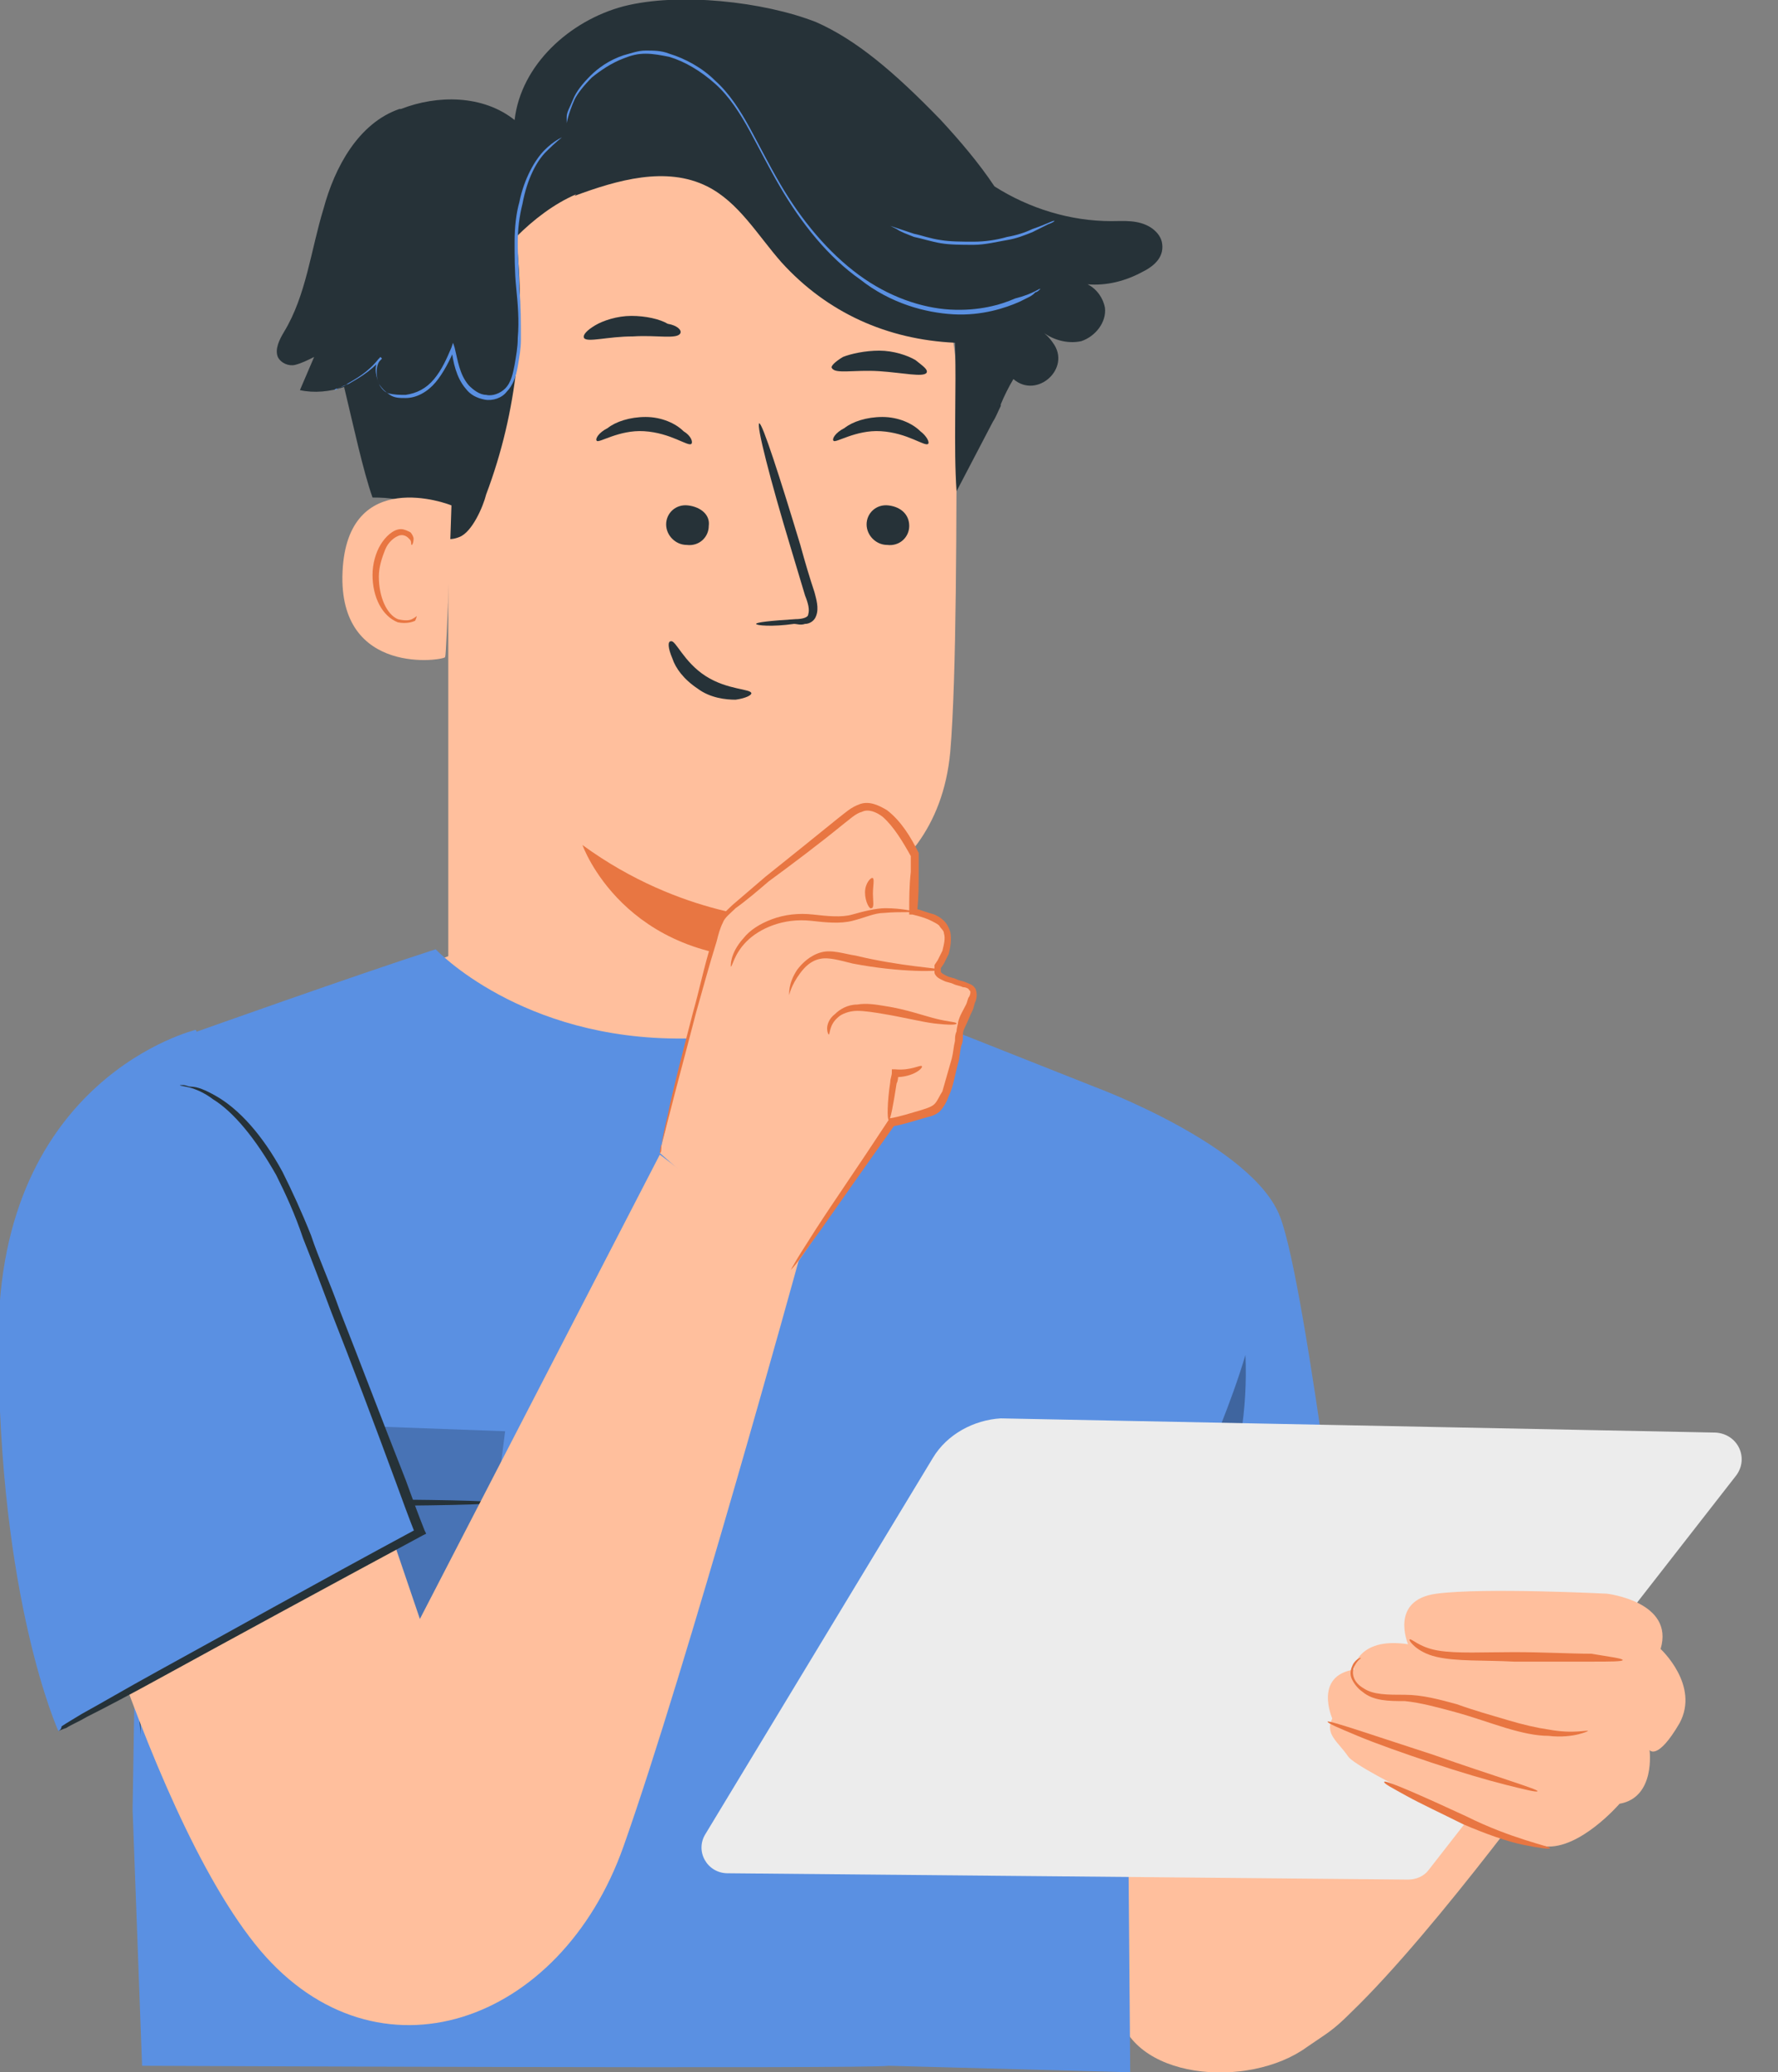 <svg width="127" height="148" viewBox="0 0 127 148" fill="none" xmlns="http://www.w3.org/2000/svg">
<rect x="0" y="0" width="127" height="148" fill="#808080" stroke="none"/>
<g clip-path="url(#clip0_4273_85449)">
<path d="M32.021 27.75V70.954C31.909 78.399 30.781 90.131 42.62 89.793C52.88 88.665 55.586 78.963 55.586 72.082C55.586 68.811 55.699 65.991 55.699 65.653C55.699 65.653 66.861 64.75 67.876 53.695C68.327 48.393 68.327 37.226 68.327 27.299C68.214 16.582 59.871 7.671 49.159 6.881L48.145 6.768C36.531 6.543 31.909 16.244 32.021 27.75Z" fill="#FFBF9D"/>
<path d="M55.699 65.652C55.699 65.652 48.708 65.54 41.605 60.351C41.605 60.351 44.537 68.698 55.586 68.472L55.699 65.652Z" fill="#E87642"/>
<path d="M49.385 31.698C49.159 31.924 47.919 30.909 46.002 30.796C44.198 30.683 42.733 31.698 42.62 31.473C42.507 31.36 42.733 30.909 43.409 30.57C43.973 30.119 44.988 29.78 46.115 29.78C47.243 29.78 48.257 30.232 48.821 30.796C49.385 31.134 49.498 31.585 49.385 31.698Z" fill="#263238"/>
<path d="M47.919 45.799C48.257 45.686 48.821 47.265 50.4 48.281C51.978 49.296 53.669 49.183 53.669 49.521C53.669 49.634 53.331 49.86 52.542 49.972C51.865 49.972 50.738 49.86 49.836 49.183C48.821 48.506 48.257 47.716 48.032 47.04C47.694 46.25 47.694 45.799 47.919 45.799Z" fill="#263238"/>
<path d="M50.625 37.564C50.625 38.354 49.949 39.031 49.047 38.918C48.257 38.918 47.581 38.241 47.581 37.451C47.581 36.662 48.257 35.985 49.159 36.098C50.061 36.21 50.738 36.774 50.625 37.564Z" fill="#263238"/>
<path d="M54.008 44.558C54.008 44.445 55.022 44.332 56.826 44.219C57.277 44.219 57.728 44.107 57.728 43.881C57.841 43.543 57.728 43.091 57.503 42.527C57.165 41.399 56.826 40.271 56.488 39.143C55.022 34.293 54.008 30.345 54.233 30.232C54.459 30.232 55.699 34.067 57.165 38.918C57.503 40.158 57.841 41.287 58.179 42.302C58.292 42.753 58.518 43.43 58.292 43.994C58.179 44.332 57.841 44.558 57.503 44.558C57.165 44.671 56.939 44.558 56.714 44.558C55.135 44.783 54.008 44.671 54.008 44.558Z" fill="#263238"/>
<path d="M48.596 23.802C48.37 24.253 46.904 23.915 45.213 24.027C43.409 24.027 41.943 24.479 41.718 24.14C41.605 23.915 41.943 23.576 42.507 23.238C43.071 22.899 44.086 22.561 45.1 22.561C46.115 22.561 47.13 22.787 47.694 23.125C48.37 23.238 48.708 23.576 48.596 23.802Z" fill="#263238"/>
<path d="M66.185 26.622C65.959 26.96 64.493 26.622 62.802 26.509C60.998 26.396 59.645 26.735 59.42 26.284C59.307 26.171 59.645 25.832 60.209 25.494C60.773 25.268 61.787 25.043 62.802 25.043C63.817 25.043 64.832 25.381 65.395 25.72C65.959 26.171 66.297 26.396 66.185 26.622Z" fill="#263238"/>
<path d="M82.985 17.259C82.872 16.808 82.534 16.47 82.195 16.244C81.293 15.68 80.279 15.793 79.377 15.793C76.445 15.793 73.513 14.89 71.033 13.311C69.906 11.619 68.552 10.04 67.2 8.573C63.817 5.076 61.111 2.82 58.292 1.579C54.571 0.113 48.483 -0.564 44.537 0.451C40.703 1.466 37.208 4.625 36.757 8.573C34.502 6.768 31.232 6.768 28.639 7.784H28.526C25.595 8.799 23.903 11.957 23.114 14.89C22.212 17.823 21.874 21.095 20.295 23.689C19.957 24.253 19.619 24.93 19.844 25.494C20.07 25.945 20.634 26.171 21.084 26.058C21.535 25.945 21.986 25.72 22.438 25.494C22.099 26.284 21.761 27.073 21.423 27.863C22.438 28.088 23.565 27.976 24.58 27.637C25.256 30.457 25.933 33.616 26.609 35.533C27.849 35.533 28.977 35.646 29.654 36.323C30.668 37.226 31.119 39.031 32.81 38.354C33.712 38.015 34.502 36.21 34.727 35.308C36.982 29.329 37.546 23.125 36.87 16.921C38.11 15.68 39.576 14.552 41.154 13.875L41.041 13.988C44.086 12.86 47.581 11.845 50.512 13.311C52.767 14.439 54.12 16.808 55.812 18.726C59.081 22.335 63.366 24.253 68.214 24.479C68.327 27.637 68.102 32.037 68.327 35.082L70.92 30.119C71.146 29.78 71.258 29.442 71.484 28.991V28.878C71.71 28.314 72.048 27.637 72.386 27.073C74.077 28.54 76.558 26.284 75.205 24.479C74.979 24.14 74.641 23.802 74.303 23.576C75.092 24.253 76.22 24.591 77.234 24.366C78.249 24.027 79.038 23.012 78.926 21.997C78.813 21.32 78.362 20.643 77.685 20.305C79.038 20.418 80.391 20.079 81.632 19.402C82.534 18.951 83.21 18.274 82.985 17.259Z" fill="#263238"/>
<path d="M40.139 9.814C40.139 9.814 39.688 10.152 39.012 10.829C38.335 11.506 37.659 12.747 37.321 14.552C37.095 15.454 36.982 16.357 36.982 17.372C36.982 18.387 37.095 19.515 37.095 20.643C37.208 21.771 37.208 23.012 37.208 24.253C37.208 24.93 37.095 25.494 36.982 26.171C36.87 26.848 36.644 27.524 36.193 27.976C35.855 28.427 35.178 28.652 34.614 28.54C34.051 28.427 33.6 28.201 33.261 27.75C32.585 26.96 32.359 25.832 32.247 24.93H32.472C32.134 25.72 31.683 26.622 31.119 27.299C30.555 27.976 29.766 28.427 28.977 28.427C28.526 28.427 28.188 28.427 27.849 28.201C27.511 27.976 27.286 27.75 27.06 27.412C26.947 27.073 26.835 26.735 26.835 26.396C26.835 26.058 26.947 25.72 27.173 25.494L27.286 25.607C26.384 26.622 25.482 27.073 24.918 27.412C24.58 27.524 24.354 27.637 24.129 27.75C23.903 27.75 23.903 27.863 23.903 27.863C23.903 27.863 24.016 27.863 24.129 27.75C24.241 27.637 24.58 27.637 24.805 27.412C25.369 27.073 26.271 26.622 27.06 25.607L27.173 25.72C26.835 26.058 26.835 26.848 27.06 27.412C27.173 27.637 27.398 27.976 27.737 28.088C28.188 28.201 28.526 28.201 28.977 28.201C29.766 28.088 30.443 27.75 31.006 27.073C31.57 26.396 31.909 25.607 32.247 24.817L32.359 24.479L32.472 24.817C32.698 25.72 32.81 26.735 33.487 27.524C33.825 27.863 34.276 28.201 34.727 28.201C35.178 28.314 35.742 28.088 36.08 27.75C36.531 27.299 36.644 26.622 36.757 26.058C36.87 25.381 36.982 24.817 36.982 24.14C37.095 22.899 36.982 21.659 36.87 20.53C36.757 19.402 36.757 18.274 36.757 17.259C36.757 16.244 36.87 15.229 37.095 14.439C37.433 12.747 38.222 11.393 38.899 10.716C39.575 10.04 40.139 9.814 40.139 9.814Z" fill="#5A90E2"/>
<path d="M74.303 20.643C74.19 20.756 74.077 20.869 73.965 20.869C73.852 20.982 73.739 21.095 73.514 21.207C73.288 21.32 73.063 21.433 72.837 21.546C71.822 21.997 70.131 22.561 68.102 22.448C66.072 22.335 63.592 21.659 61.449 19.966C59.194 18.387 57.278 16.018 55.699 13.311C54.91 11.957 54.233 10.604 53.557 9.363C52.88 8.122 52.091 6.881 51.076 5.979C50.061 5.076 48.934 4.399 47.806 4.061C47.243 3.948 46.679 3.835 46.115 3.835C45.551 3.835 45.1 3.948 44.537 4.174C43.635 4.512 42.845 5.076 42.282 5.527C41.718 6.091 41.267 6.655 41.041 7.107C40.59 8.122 40.478 8.799 40.478 8.799C40.478 8.799 40.478 8.799 40.478 8.686C40.478 8.573 40.478 8.46 40.478 8.348C40.478 8.009 40.703 7.671 40.929 7.107C41.154 6.543 41.605 5.979 42.169 5.415C42.733 4.851 43.522 4.287 44.537 3.948C44.988 3.835 45.551 3.61 46.115 3.61C46.679 3.61 47.243 3.61 47.806 3.835C48.934 4.174 50.174 4.851 51.076 5.753C52.091 6.655 52.88 7.896 53.557 9.137C54.233 10.378 54.91 11.732 55.699 13.085C57.278 15.793 59.194 18.049 61.337 19.628C63.479 21.207 65.847 21.997 67.876 22.11C69.906 22.223 71.484 21.771 72.499 21.32C73.852 20.982 74.303 20.53 74.303 20.643Z" fill="#5A90E2"/>
<path d="M75.317 15.793C75.317 15.793 75.205 15.905 74.867 16.018C74.641 16.131 74.19 16.357 73.739 16.582C73.175 16.808 72.612 17.034 71.935 17.146C71.258 17.259 70.356 17.485 69.567 17.485C68.665 17.485 67.876 17.485 67.2 17.372C66.523 17.259 65.846 17.034 65.283 16.921C64.719 16.695 64.381 16.582 64.042 16.357C63.817 16.244 63.591 16.131 63.591 16.131C63.591 16.131 64.268 16.357 65.283 16.695C65.846 16.808 66.41 17.034 67.2 17.146C67.876 17.259 68.665 17.259 69.567 17.259C70.356 17.259 71.146 17.146 71.935 16.921C72.612 16.808 73.288 16.582 73.739 16.357C74.754 16.018 75.317 15.68 75.317 15.793Z" fill="#5A90E2"/>
<path d="M66.297 31.698C66.072 31.924 64.832 30.909 62.915 30.796C61.111 30.683 59.645 31.698 59.532 31.473C59.42 31.36 59.645 30.909 60.322 30.57C60.885 30.119 61.9 29.78 63.028 29.78C64.155 29.78 65.17 30.232 65.734 30.796C66.185 31.134 66.41 31.585 66.297 31.698Z" fill="#263238"/>
<path d="M64.945 37.564C64.945 38.354 64.268 39.031 63.366 38.918C62.577 38.918 61.9 38.241 61.9 37.451C61.9 36.662 62.577 35.985 63.479 36.098C64.381 36.21 64.945 36.774 64.945 37.564Z" fill="#263238"/>
<path d="M32.247 36.098C32.021 35.985 24.805 33.278 24.467 40.835C24.129 48.393 31.796 47.153 31.796 46.927C31.909 46.701 32.247 36.098 32.247 36.098Z" fill="#FFBF9D"/>
<path d="M29.766 43.994C29.766 43.994 29.654 44.107 29.428 44.219C29.203 44.332 28.864 44.332 28.413 44.219C27.624 43.881 27.06 42.64 27.06 41.174C27.06 40.497 27.286 39.82 27.511 39.256C27.737 38.692 28.188 38.354 28.526 38.241C28.977 38.128 29.203 38.466 29.315 38.579C29.428 38.805 29.315 38.918 29.428 38.918C29.428 38.918 29.541 38.805 29.541 38.466C29.541 38.354 29.428 38.128 29.315 38.015C29.09 37.902 28.864 37.79 28.639 37.79C28.075 37.79 27.511 38.354 27.173 38.918C26.835 39.482 26.609 40.271 26.609 41.061C26.609 42.64 27.286 43.994 28.413 44.445C28.977 44.558 29.428 44.445 29.654 44.332C29.766 44.107 29.766 43.994 29.766 43.994Z" fill="#E87642"/>
<path d="M98.093 122.28L94.711 124.875L94.823 118.445L82.985 116.753C82.985 116.753 80.166 132.771 79.94 136.72C79.828 138.073 79.377 140.893 79.828 143.375C80.617 148.564 89.186 149.241 93.358 146.195C94.823 145.18 95.162 145.067 96.515 143.713C102.716 137.735 111.962 124.875 111.962 124.875L103.618 118.107L98.093 122.28Z" fill="#FFBF9D"/>
<path d="M98.995 121.604C98.995 121.716 98.319 122.393 97.191 123.409C96.064 124.537 94.373 126.003 92.568 127.582C90.764 129.162 88.96 130.628 87.72 131.53C86.367 132.433 85.465 132.884 85.465 132.884C85.465 132.771 86.254 132.207 87.495 131.192C88.735 130.177 90.426 128.71 92.23 127.131C95.838 123.973 98.882 121.378 98.995 121.604Z" fill="#E87642"/>
<path d="M69.003 74.286L56.488 69.186L33.261 67.796L22.437 72.084L37.321 80.545L50.174 80.081L69.003 74.286Z" fill="#FFBF9D"/>
<path d="M63.479 147.536C62.351 147.768 10.148 147.536 10.148 147.536L9.471 129.224L9.697 115.431L13.981 73.707C13.981 73.707 25.369 69.65 31.119 67.796C31.119 67.796 37.208 74.286 48.821 74.17C60.096 74.054 62.464 71.389 62.464 71.389L78.249 77.647C78.249 77.647 89.524 81.82 91.441 86.92C93.358 91.903 96.74 120.415 96.74 120.415H80.504L80.73 148L63.479 147.536Z" fill="#5A90E2"/>
<g opacity="0.2">
<path d="M36.08 102.219L33.825 119.952L22.437 125.167L13.981 117.75V101.407L36.08 102.219Z" fill="black"/>
</g>
<path d="M24.805 107.55C18.952 107.55 14.207 107.446 14.207 107.318C14.207 107.19 18.952 107.087 24.805 107.087C30.659 107.087 35.404 107.19 35.404 107.318C35.404 107.446 30.659 107.55 24.805 107.55Z" fill="#263238"/>
<path d="M8.456 85.992C8.456 85.992 8.456 86.572 8.456 87.499C8.456 88.542 8.569 89.933 8.569 91.556C8.682 95.033 8.907 99.785 9.133 105C9.358 110.216 9.584 114.968 9.697 118.445C9.809 120.068 9.809 121.458 9.922 122.502C10.035 123.429 10.035 124.008 10.035 124.008C10.035 124.008 10.035 123.429 10.035 122.502C10.035 121.458 10.035 120.068 9.922 118.445C9.809 114.968 9.697 110.216 9.471 105C9.246 99.785 9.02 95.033 8.795 91.556C8.682 89.817 8.569 88.426 8.456 87.499C8.569 86.456 8.569 85.992 8.456 85.992Z" fill="#263238"/>
<g opacity="0.3">
<path d="M88.96 96.771C89.299 104.421 86.48 111.954 81.519 117.634C82.984 110.448 86.931 103.609 88.96 96.771Z" fill="black"/>
</g>
<path d="M66.636 104.119L50.4 130.966C49.61 132.207 50.512 133.787 51.978 133.787L100.574 134.238C101.137 134.238 101.701 134.012 102.039 133.561L124.026 105.36C124.928 104.119 124.139 102.427 122.56 102.314L71.484 101.299C69.567 101.412 67.65 102.427 66.636 104.119Z" fill="#ECECEC"/>
<path d="M100.574 117.43C100.574 117.43 99.221 114.271 102.603 113.82C105.986 113.369 114.78 113.82 114.78 113.82C114.78 113.82 119.629 114.384 118.614 117.768C118.614 117.768 121.433 120.363 119.967 123.07C118.388 125.777 117.825 124.988 117.825 124.988C117.825 124.988 118.276 128.372 115.682 128.823C115.682 128.823 112.864 132.095 110.383 131.869C107.79 131.643 96.966 126.454 96.289 125.439C95.613 124.424 94.598 123.86 95.162 122.732C95.162 122.732 93.809 119.686 96.74 119.235C96.627 119.348 96.853 116.866 100.574 117.43Z" fill="#FFBF9D"/>
<path d="M115.908 118.558C115.908 118.671 115.006 118.671 113.653 118.671C112.3 118.671 110.27 118.671 108.128 118.671C105.986 118.558 104.069 118.671 102.603 118.332C101.137 117.994 100.574 117.091 100.686 117.091C100.799 116.979 101.363 117.655 102.716 117.881C104.069 118.107 105.986 117.994 108.128 117.994C110.27 117.994 112.187 118.107 113.653 118.107C115.006 118.332 115.908 118.445 115.908 118.558Z" fill="#E87642"/>
<path d="M113.427 123.634C113.427 123.634 113.202 123.747 112.751 123.86C112.3 123.973 111.51 124.085 110.608 123.973C109.706 123.973 108.692 123.747 107.564 123.409C106.437 123.07 105.196 122.619 103.956 122.28C102.716 121.942 101.476 121.604 100.348 121.491C99.221 121.491 98.093 121.491 97.304 120.814C96.966 120.588 96.627 120.137 96.515 119.799C96.402 119.46 96.515 119.122 96.627 118.896C96.853 118.445 97.304 118.332 97.191 118.445C97.191 118.445 96.966 118.558 96.74 119.009C96.515 119.46 96.627 120.137 97.417 120.588C98.093 121.04 99.108 121.04 100.348 121.04C101.588 121.04 102.829 121.378 104.069 121.716C105.309 122.168 106.549 122.506 107.677 122.844C108.804 123.183 109.819 123.409 110.608 123.521C112.412 123.86 113.427 123.521 113.427 123.634Z" fill="#E87642"/>
<path d="M109.819 127.921C109.819 128.034 108.917 127.808 107.564 127.47C106.211 127.131 104.294 126.567 102.265 125.89C100.235 125.213 98.319 124.537 96.966 123.973C95.613 123.409 94.823 123.07 94.823 122.957C94.936 122.845 98.206 123.973 102.378 125.326C106.55 126.793 109.932 127.808 109.819 127.921Z" fill="#E87642"/>
<path d="M110.721 131.982C110.721 132.094 109.932 131.982 108.804 131.756C107.677 131.53 106.098 130.966 104.52 130.29C102.941 129.5 101.476 128.823 100.461 128.259C99.446 127.695 98.77 127.357 98.882 127.244C98.995 127.131 101.588 128.259 104.745 129.726C107.902 131.305 110.721 131.869 110.721 131.982Z" fill="#E87642"/>
<path d="M3.157 101.524C3.157 101.524 10.035 129.162 18.604 139.314C26.947 149.128 40.026 144.616 44.536 131.869C49.047 119.122 57.052 90.018 57.052 90.018L47.13 82.46L29.992 115.625L22.325 93.064L3.157 101.524Z" fill="#FFBF9D"/>
<path d="M56.601 90.695L63.817 80.204C63.817 80.204 66.185 79.64 66.861 79.302C67.65 78.851 68.44 74.677 68.44 73.774C68.44 72.985 69.793 71.067 69.229 70.503C68.665 69.939 66.748 69.939 66.861 69.149C66.861 69.037 68.327 67.232 67.199 65.991C66.748 65.54 65.17 65.088 65.17 65.088L65.283 61.027C65.283 61.027 63.14 56.29 60.885 57.982C60.885 57.982 52.542 64.412 51.752 65.427C50.963 66.442 47.694 79.753 47.13 82.347" fill="#FFBF9D"/>
<path d="M47.13 82.347C47.13 82.347 47.13 82.122 47.243 81.671C47.355 81.219 47.468 80.543 47.694 79.64C48.032 77.948 48.708 75.354 49.498 72.308C49.949 70.729 50.287 69.037 50.851 67.232C50.963 66.781 51.189 66.329 51.302 65.878C51.527 65.314 51.978 64.976 52.316 64.637C53.106 63.96 53.895 63.283 54.684 62.607C56.375 61.253 58.067 59.899 59.871 58.433C60.322 58.094 60.773 57.643 61.449 57.418C62.126 57.192 62.802 57.531 63.366 57.869C64.381 58.658 65.057 59.787 65.621 60.915V61.027C65.621 61.366 65.621 61.817 65.621 62.268C65.621 63.171 65.621 64.186 65.508 65.088L65.283 64.863C65.734 64.976 66.297 65.201 66.748 65.314C66.974 65.427 67.199 65.54 67.425 65.765C67.65 65.991 67.763 66.216 67.876 66.555C67.989 67.119 67.876 67.683 67.763 68.134C67.65 68.36 67.538 68.585 67.425 68.811L67.199 69.149V69.262C67.199 69.262 67.199 69.262 67.199 69.375C67.199 69.488 67.425 69.601 67.65 69.713C67.876 69.826 68.102 69.826 68.327 69.939C68.552 70.052 68.778 70.052 69.004 70.165C69.229 70.277 69.454 70.277 69.68 70.616C69.793 70.954 69.793 71.18 69.68 71.518C69.567 71.744 69.567 71.969 69.454 72.195C69.229 72.646 69.116 72.985 68.891 73.436C68.778 73.662 68.778 73.774 68.778 74C68.778 74.226 68.778 74.451 68.665 74.677C68.552 75.128 68.552 75.579 68.44 75.918C68.214 76.707 68.102 77.61 67.763 78.287C67.65 78.625 67.425 79.076 67.087 79.415C66.636 79.753 66.297 79.753 65.959 79.866C65.17 80.091 64.493 80.317 63.817 80.43L63.93 80.317C61.675 83.476 59.871 86.07 58.518 87.988C57.841 88.89 57.39 89.567 57.052 90.018C56.714 90.469 56.488 90.695 56.488 90.695C56.488 90.695 56.601 90.469 56.939 89.906C57.277 89.341 57.728 88.665 58.292 87.762C59.532 85.844 61.336 83.25 63.479 79.979V79.866H63.591C64.268 79.753 64.944 79.527 65.734 79.302C66.072 79.189 66.523 79.076 66.748 78.851C66.974 78.625 67.087 78.287 67.312 77.948C67.538 77.159 67.763 76.369 67.989 75.579C68.102 75.128 68.101 74.79 68.214 74.338C68.214 74.113 68.214 73.887 68.327 73.662C68.327 73.436 68.44 73.097 68.44 72.985C68.552 72.534 68.778 72.195 69.004 71.744C69.116 71.518 69.116 71.293 69.229 71.18C69.342 70.954 69.342 70.729 69.229 70.729C69.229 70.616 69.004 70.503 68.778 70.503C68.552 70.39 68.327 70.39 68.102 70.277C67.876 70.165 67.65 70.165 67.425 70.052C67.199 69.939 66.861 69.826 66.748 69.488C66.748 69.375 66.748 69.262 66.748 69.262C66.748 69.262 66.748 69.149 66.748 69.037V68.924L66.974 68.585C67.087 68.36 67.199 68.134 67.312 67.909C67.425 67.457 67.538 67.006 67.425 66.668C67.425 66.442 67.199 66.329 67.087 66.104C66.974 65.991 66.748 65.878 66.523 65.765C66.072 65.54 65.621 65.427 65.17 65.314H64.944V65.088C64.944 64.186 64.944 63.283 65.057 62.268C65.057 61.817 65.057 61.479 65.057 61.027V61.14C64.493 60.125 63.817 58.997 63.028 58.32C62.577 57.982 62.013 57.756 61.562 57.982C61.111 58.094 60.66 58.546 60.209 58.884C58.405 60.351 56.601 61.704 54.91 62.945C54.12 63.622 53.331 64.299 52.542 64.863C52.204 65.201 51.753 65.54 51.64 65.878C51.414 66.329 51.302 66.781 51.189 67.232C50.625 69.037 50.174 70.729 49.723 72.308C48.934 75.354 48.257 77.835 47.806 79.64C47.581 80.43 47.468 81.107 47.243 81.671C47.243 82.122 47.243 82.347 47.13 82.347Z" fill="#E87642"/>
<path d="M65.283 65.088C65.283 65.201 64.381 65.088 63.14 65.201C62.464 65.201 61.787 65.54 60.885 65.765C59.983 65.991 58.969 65.878 57.954 65.765C55.924 65.54 54.233 66.329 53.331 67.232C52.429 68.134 52.316 69.037 52.204 69.037C52.204 69.037 52.091 68.134 53.106 67.006C53.557 66.442 54.233 65.991 55.135 65.652C56.037 65.314 57.052 65.201 58.067 65.314C59.081 65.427 60.096 65.54 60.885 65.314C61.675 65.088 62.577 64.863 63.253 64.863C64.381 64.863 65.283 65.088 65.283 65.088Z" fill="#E87642"/>
<path d="M62.238 64.863C62.126 64.976 61.787 64.412 61.787 63.735C61.787 63.058 62.238 62.607 62.351 62.719C62.464 62.832 62.351 63.283 62.351 63.847C62.351 64.299 62.464 64.863 62.238 64.863Z" fill="#E87642"/>
<path d="M67.2 69.262C67.2 69.375 64.381 69.488 60.885 68.811C59.983 68.585 59.194 68.36 58.63 68.472C57.954 68.585 57.503 69.037 57.165 69.488C56.488 70.39 56.375 71.067 56.375 71.067C56.375 71.067 56.263 70.277 56.939 69.262C57.277 68.811 57.841 68.247 58.63 68.021C59.42 67.796 60.322 68.134 61.111 68.247C64.381 69.037 67.2 69.149 67.2 69.262Z" fill="#E87642"/>
<path d="M68.327 73.097C68.327 73.21 67.763 73.21 66.748 73.097C65.846 72.985 64.493 72.646 63.14 72.421C62.464 72.308 61.787 72.195 61.224 72.195C60.66 72.195 60.096 72.421 59.871 72.646C59.194 73.21 59.307 73.887 59.194 73.887C59.194 73.887 59.081 73.774 59.081 73.436C59.081 73.21 59.194 72.759 59.645 72.421C59.983 72.082 60.547 71.744 61.224 71.744C61.9 71.631 62.577 71.744 63.253 71.857C64.719 72.082 65.959 72.534 66.861 72.759C67.763 72.985 68.327 72.985 68.327 73.097Z" fill="#E87642"/>
<path d="M65.846 76.143C65.959 76.256 65.283 76.933 63.93 76.933L64.155 76.707C64.155 76.933 64.155 77.159 64.042 77.384C63.817 78.851 63.591 80.091 63.479 79.979C63.366 79.979 63.366 78.738 63.591 77.271C63.591 77.046 63.704 76.82 63.704 76.594V76.369H63.93C65.057 76.482 65.734 76.031 65.846 76.143Z" fill="#E87642"/>
<path d="M13.981 73.549C13.981 73.549 -0.113 76.933 -0.113 95.659C-0.113 114.271 4.172 123.634 4.172 123.634L30.105 109.534L24.354 94.982L13.981 73.549Z" fill="#5A90E2"/>
<path d="M4.172 123.634C4.172 123.634 4.397 123.521 4.736 123.409C5.074 123.183 5.638 122.957 6.201 122.619C7.554 121.942 9.471 120.927 11.726 119.686C16.462 117.091 22.889 113.595 30.217 109.646L30.443 109.534L30.33 109.308C29.879 108.18 29.428 106.939 28.977 105.698C27.286 101.412 25.707 97.238 24.241 93.515C23.565 91.598 22.776 89.906 22.212 88.213C21.535 86.521 20.859 85.055 20.182 83.701C18.717 80.994 17.025 79.189 15.447 78.287C14.658 77.835 14.094 77.61 13.643 77.61C13.417 77.61 13.305 77.497 13.079 77.497C12.966 77.497 12.854 77.497 12.854 77.497C12.854 77.61 13.868 77.497 15.221 78.512C16.687 79.415 18.266 81.332 19.731 83.927C20.408 85.281 21.084 86.747 21.648 88.439C22.325 90.131 23.001 91.936 23.678 93.741C25.143 97.463 26.722 101.637 28.3 105.924C28.752 107.165 29.203 108.405 29.654 109.534L29.766 109.195C22.437 113.143 16.011 116.753 11.275 119.348C9.02 120.588 7.103 121.716 5.863 122.393C5.299 122.732 4.736 123.07 4.397 123.296C4.397 123.521 4.172 123.634 4.172 123.634Z" fill="#263238"/>
</g>
<defs>
<clipPath id="clip0_4273_85449">
<rect width="127" height="148" fill="white" transform="matrix(-1 0 0 1 127 0)"/>
</clipPath>
</defs>
</svg>
